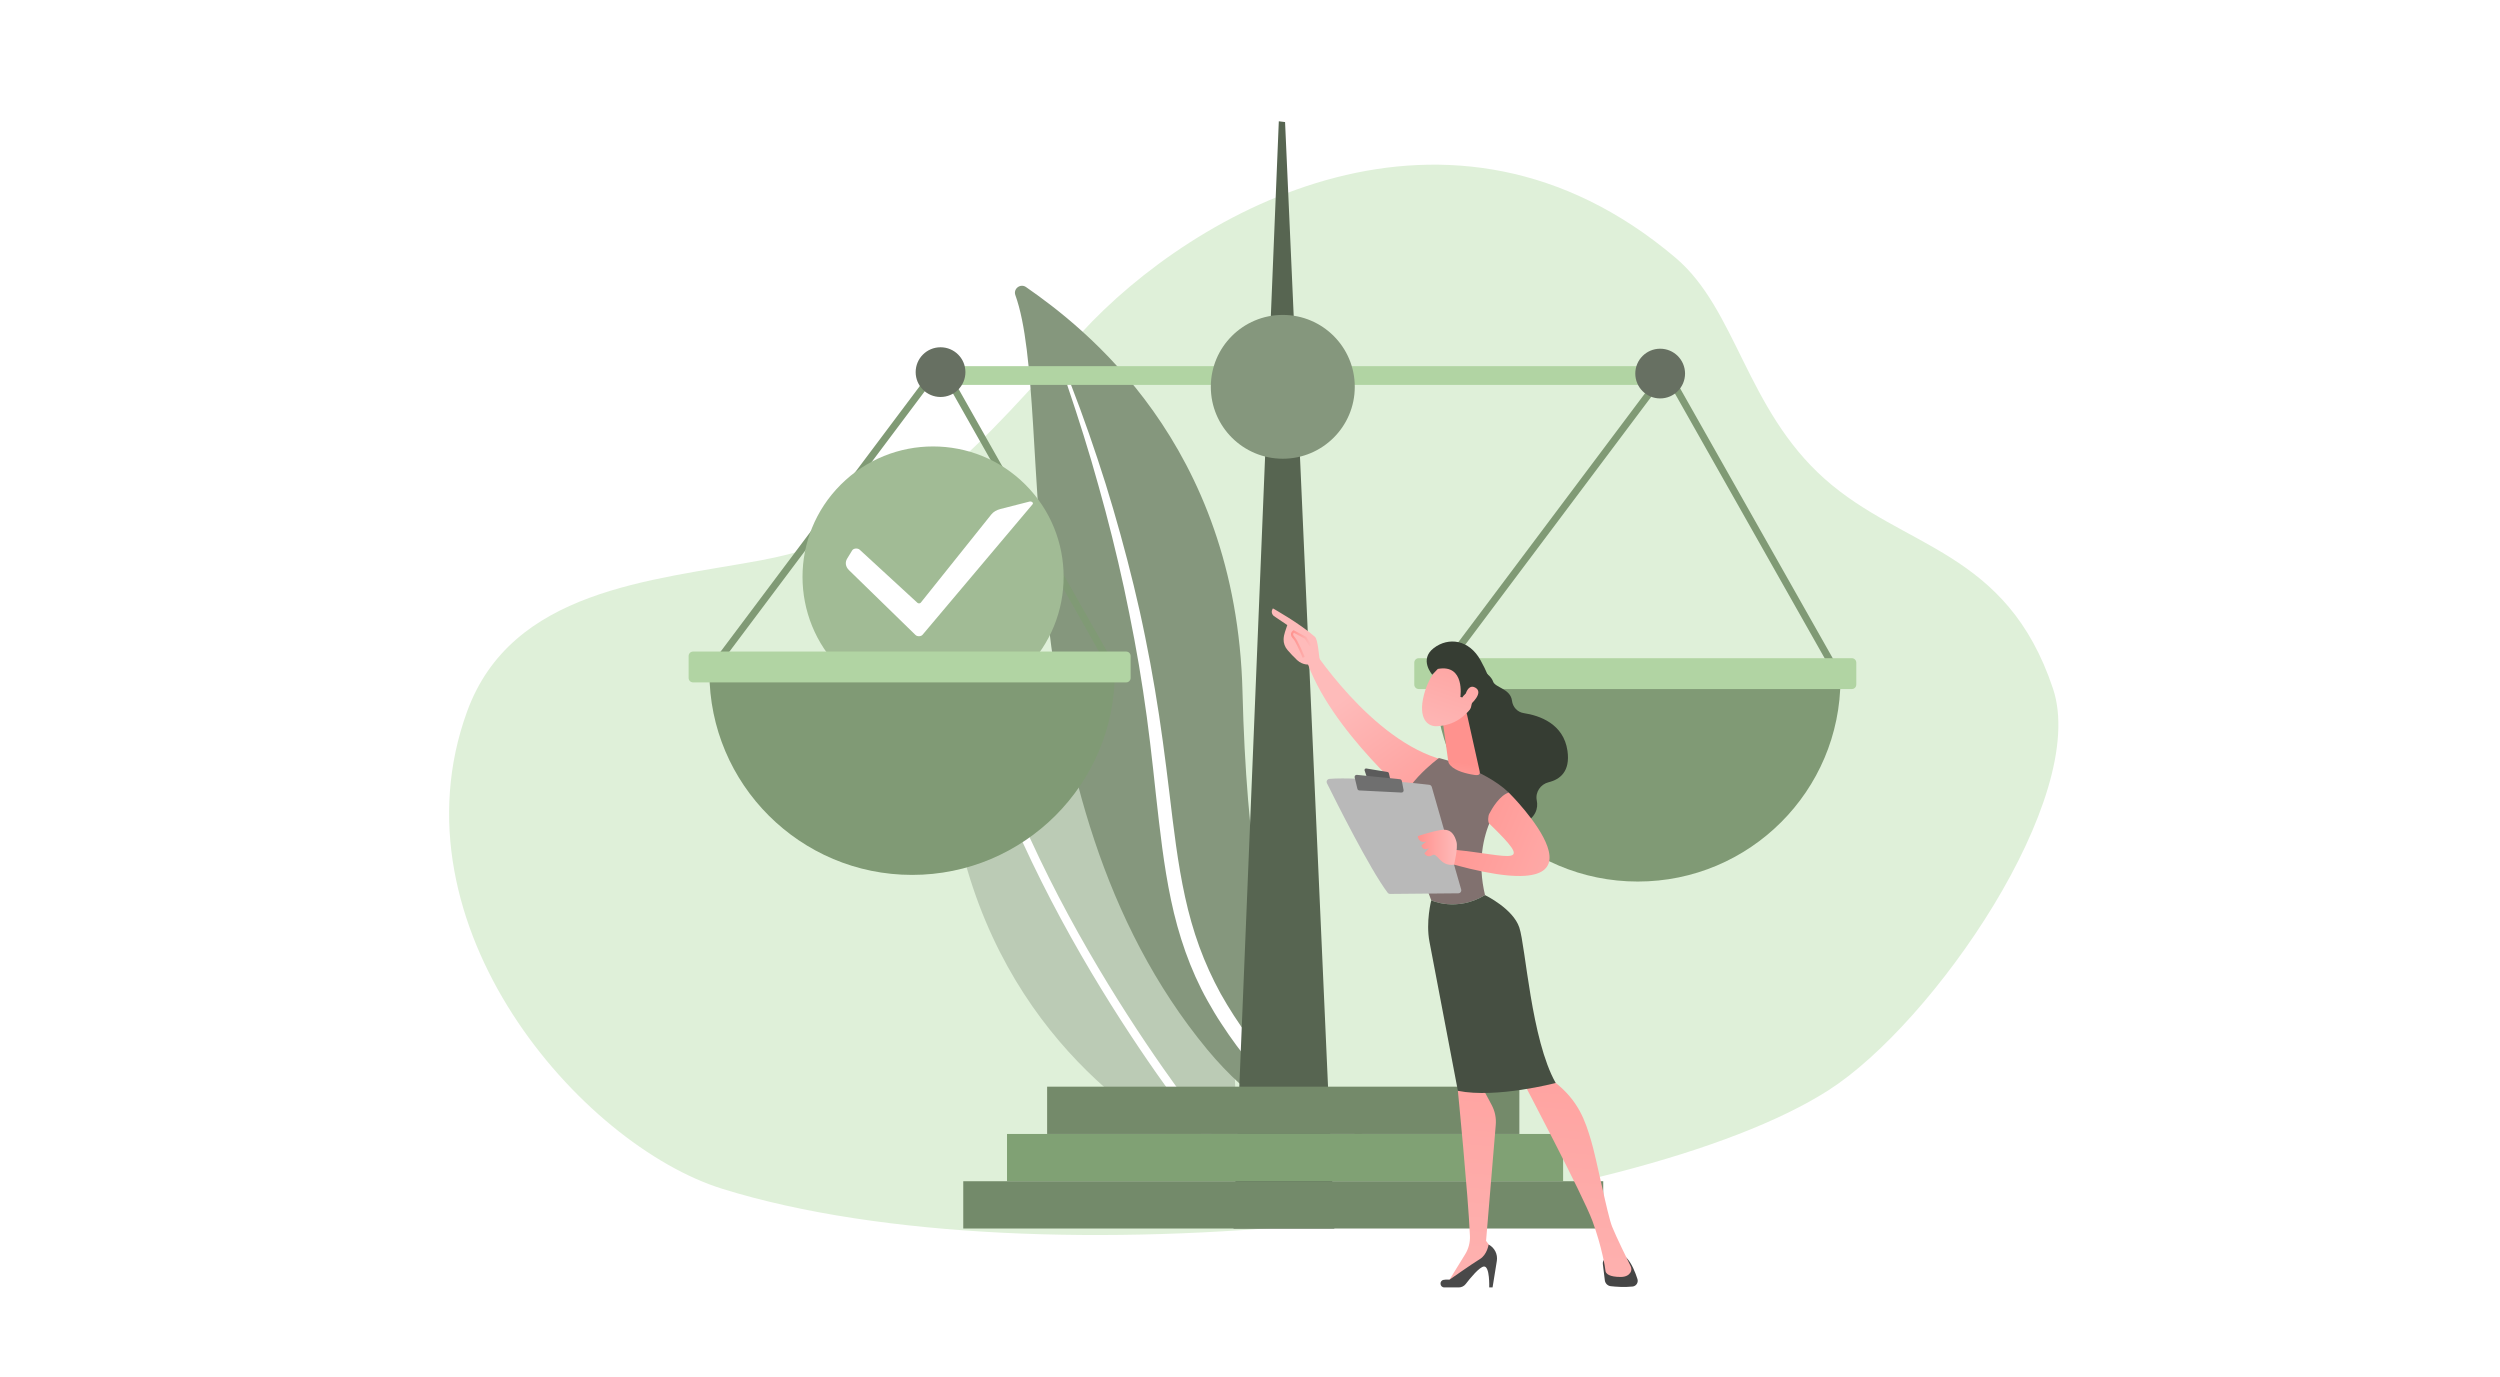 <svg width="334" height="184" viewBox="0 0 334 184" fill="none" xmlns="http://www.w3.org/2000/svg">
<rect width="334" height="184" fill="white"/>
<path d="M96.544 158.839C77.617 152.976 51.994 123.647 62.405 95.057C68.329 78.79 86.929 77.579 101.547 74.877C121.864 71.122 131.006 59.179 144.464 44.479C159.5 28.055 193.649 8.87 223.85 34.434C231.984 41.317 233.28 54.633 243.774 63.976C254.33 73.375 268.094 73.418 274.288 92.025C279.114 106.524 258.336 136.687 244.257 145.675C218.216 162.301 139.226 172.058 96.541 158.839H96.544Z" fill="#DFF0D9"/>
<g clip-path="url(#clip0_2202_7)">
<path d="M165.012 153.154C164.952 154.59 163.443 155.498 162.135 154.896C154.924 151.578 135.383 140.353 128.582 113.828C122.839 91.429 117.594 79.829 114.848 74.727C114.267 73.648 115.402 72.456 116.511 72.979C128.741 78.753 167.202 101.112 165.012 153.154Z" fill="#BBCBB5"/>
<g style="mix-blend-mode:soft-light">
<path d="M163.158 153.75C163.136 153.778 163.11 153.803 163.081 153.827C162.844 154.027 162.49 153.995 162.29 153.758C162.064 153.489 139.565 126.496 130.17 95.712C130.08 95.415 130.247 95.102 130.544 95.011C130.841 94.921 131.155 95.088 131.246 95.385C140.571 125.945 162.926 152.769 163.151 153.037C163.326 153.246 163.324 153.545 163.158 153.75Z" fill="white"/>
</g>
<path d="M135.652 39.428C135.344 38.574 136.328 37.832 137.074 38.35C144.644 43.615 165.182 59.209 165.999 92.454C167.023 134.165 175.958 148.614 187.936 156.175C187.936 156.175 172.698 154.028 161.278 140.203C133.239 106.262 141.128 54.606 135.652 39.428Z" fill="#85977D"/>
<g style="mix-blend-mode:soft-light">
<path d="M142.596 51.483C144.098 55.923 145.513 60.39 146.761 64.902C148.034 69.407 149.169 73.949 150.16 78.519C151.134 83.093 152.022 87.683 152.713 92.305C153.426 96.924 153.939 101.568 154.437 106.232C154.962 110.891 155.464 115.588 156.448 120.247C157.426 124.898 158.976 129.506 161.322 133.696C161.909 134.74 162.516 135.776 163.178 136.768C163.823 137.772 164.512 138.747 165.219 139.71C166.641 141.629 168.193 143.457 169.875 145.162C173.247 148.563 177.134 151.449 181.29 153.765C181.728 154.008 182.28 153.852 182.524 153.415C182.764 152.986 182.617 152.446 182.197 152.196L182.194 152.194C181.199 151.603 180.213 151 179.256 150.356C178.773 150.041 178.304 149.706 177.83 149.38C177.368 149.036 176.893 148.709 176.442 148.352C174.616 146.951 172.891 145.424 171.287 143.778C168.067 140.503 165.32 136.732 163.071 132.734C161.969 130.721 161.017 128.632 160.229 126.476C159.443 124.319 158.822 122.099 158.327 119.841C157.336 115.324 156.801 110.679 156.243 106.024C155.679 101.369 155.08 96.695 154.29 92.052C153.901 89.73 153.471 87.416 152.999 85.11C152.77 83.956 152.518 82.806 152.268 81.656C152.008 80.508 151.741 79.363 151.465 78.219C150.351 73.647 149.099 69.112 147.705 64.621C146.29 60.138 144.755 55.694 143.053 51.316C143.004 51.191 142.863 51.129 142.737 51.178C142.616 51.225 142.554 51.36 142.595 51.482L142.596 51.483Z" fill="white"/>
</g>
<path d="M178.269 164.13H164.798L170.849 16.204L171.685 16.307L178.269 164.13Z" fill="#576551"/>
<path d="M202.987 145.18H139.896V151.497H202.987V145.18Z" fill="#748A6A"/>
<path d="M208.833 151.497H134.537V157.814H208.833V151.497Z" fill="#80A174"/>
<path d="M214.193 157.813H128.691V164.13H214.193V157.813Z" fill="#738A6A"/>
<path d="M223.947 48.919H124.009V51.423H223.947V48.919Z" fill="#B1D4A3"/>
<path d="M95.156 90.118L94.399 89.552L125.713 47.81L149.349 89.602L148.527 90.067L125.601 49.532L95.156 90.118Z" fill="#809A75"/>
<path d="M125.657 53.037C127.493 53.037 128.981 51.55 128.981 49.716C128.981 47.882 127.493 46.395 125.657 46.395C123.82 46.395 122.332 47.882 122.332 49.716C122.332 51.55 123.82 53.037 125.657 53.037Z" fill="#677062"/>
<path d="M192.104 91.004L191.348 90.438L222.661 48.697L246.297 90.49L245.475 90.953L222.55 50.419L192.104 91.004Z" fill="#809A75"/>
<path d="M171.381 61.286C176.693 61.286 180.998 56.985 180.998 51.679C180.998 46.373 176.693 42.072 171.381 42.072C166.07 42.072 161.765 46.373 161.765 51.679C161.765 56.985 166.07 61.286 171.381 61.286Z" fill="#85977D"/>
<path d="M221.798 53.23C223.634 53.23 225.123 51.743 225.123 49.909C225.123 48.075 223.634 46.588 221.798 46.588C219.962 46.588 218.474 48.075 218.474 49.909C218.474 51.743 219.962 53.23 221.798 53.23Z" fill="#677062"/>
<path d="M218.806 117.774C233.761 117.774 245.886 105.662 245.886 90.722H191.726C191.726 105.662 203.85 117.774 218.806 117.774Z" fill="#809A75"/>
<path d="M189.539 87.935H247.409C247.736 87.935 248.001 88.2 248.001 88.526V91.464C248.001 91.79 247.736 92.055 247.409 92.055H189.539C189.213 92.055 188.948 91.79 188.948 91.464V88.526C188.948 88.2 189.213 87.935 189.539 87.935Z" fill="#B1D4A3"/>
<path d="M136.992 89.391C143.804 82.586 143.804 71.553 136.992 64.749C130.18 57.944 119.136 57.944 112.325 64.749C105.513 71.553 105.513 82.586 112.325 89.391C119.136 96.196 130.18 96.196 136.992 89.391Z" fill="#A1BB95"/>
<path d="M113.426 76.175L122.314 84.837C122.55 85.067 123.047 85.051 123.253 84.807L137.949 67.375C138.119 67.174 137.834 66.936 137.52 67.016L133.66 68.001C133.145 68.132 132.713 68.389 132.445 68.724L123.013 80.517C122.92 80.633 122.687 80.645 122.572 80.539L114.858 73.444C114.587 73.194 114.031 73.242 113.854 73.53L113.184 74.621C112.87 75.132 112.962 75.722 113.426 76.175H113.426Z" fill="white"/>
<path d="M121.857 116.887C136.813 116.887 148.937 104.775 148.937 89.835H94.777C94.777 104.775 106.902 116.887 121.857 116.887Z" fill="#809A75"/>
<path d="M92.591 87.048H150.461C150.787 87.048 151.052 87.313 151.052 87.639V90.577C151.052 90.903 150.787 91.168 150.461 91.168H92.591C92.265 91.168 92 90.904 92 90.578V87.639C92 87.313 92.265 87.048 92.591 87.048Z" fill="#B1D4A3"/>
<path d="M197.279 89.115C197.279 89.115 199.134 90.016 199.475 91.052C199.749 91.883 201.8 91.99 202.003 93.624C202.108 94.468 202.732 95.144 203.574 95.272C205.669 95.593 208.898 96.68 209.415 100.314C209.809 103.088 208.394 104.139 206.908 104.504C205.817 104.771 205.092 105.831 205.312 106.932C205.524 107.987 205.209 109.207 203.378 110.172C199.276 112.334 195.18 105.05 195.18 105.05L194.341 92.331L197.279 89.115Z" fill="#363D33"/>
<path d="M174.96 86.1C174.96 86.1 183.149 99.04 192.888 101.54C192.888 101.54 190.991 106.939 189.526 107.557C189.526 107.557 177.544 97.57 174.466 87.938L174.96 86.1Z" fill="url(#paint0_linear_2202_7)"/>
<path d="M214.139 168.868L214.404 171.047C214.455 171.461 214.781 171.788 215.195 171.835C215.895 171.915 217.017 171.997 218.115 171.881C218.597 171.83 218.911 171.342 218.763 170.881C218.496 170.04 218.006 168.776 217.299 168.033H214.879C214.432 168.033 214.085 168.424 214.139 168.867V168.868Z" fill="#454545"/>
<path d="M195.181 143.333L194.772 145.733C194.772 145.733 196.14 159.578 196.384 165.115C196.422 165.983 196.197 166.841 195.741 167.581L193.361 171.44L199.408 167.876L199.528 167.139L198.538 165.78L199.835 150.271C199.911 149.36 199.723 148.446 199.293 147.639L198.042 145.292L195.181 143.332V143.333Z" fill="url(#paint1_linear_2202_7)"/>
<path d="M192.963 172H194.893C195.254 172 195.594 171.834 195.815 171.549C196.416 170.768 197.662 169.244 198.258 169.205C199.06 169.151 198.958 172 198.958 172H199.407L199.977 168.46C200.12 167.569 199.677 166.686 198.876 166.269C198.876 166.269 198.692 167.624 197.698 168.223C196.704 168.822 193.652 170.968 193.652 170.968C193.652 170.968 193.278 170.915 192.868 170.989C192.259 171.098 192.344 171.999 192.962 171.999L192.963 172Z" fill="#494949"/>
<path d="M203.461 144.473C203.461 144.473 211.476 159.662 212.751 163.129C214.025 166.597 214.471 169.49 214.488 169.764C214.515 170.192 215.048 170.602 216.517 170.602C217.275 170.602 217.647 170.299 217.828 170.005C217.983 169.754 217.991 169.441 217.861 169.176C217.397 168.239 215.926 165.244 215.38 163.885C214.73 162.262 213.33 154.911 212.563 152.355C211.795 149.799 210.928 147.027 207.585 144.473C207.585 144.473 205.291 142.228 203.461 144.473L203.461 144.473Z" fill="url(#paint2_linear_2202_7)"/>
<path d="M198.398 119.586C196.331 110.834 201.568 105.884 201.568 105.884C198.263 102.715 192.242 101.273 192.242 101.273C192.242 101.273 186.497 105.47 187.178 108.754C187.578 110.679 191.217 120.285 191.217 120.285C191.217 120.285 194.583 121.877 198.399 119.587L198.398 119.586Z" fill="#81716F"/>
<path d="M202.982 123.919C202.141 121.387 198.399 119.586 198.399 119.586C194.582 121.876 191.217 120.285 191.217 120.285C191.217 120.285 190.462 123.167 190.983 125.845C191.504 128.523 194.772 145.734 194.772 145.734C199.922 146.776 207.841 144.685 207.841 144.685C204.561 138.868 203.824 126.452 202.982 123.919Z" fill="#464F42"/>
<path d="M195.999 95.489L197.68 103.032C197.841 103.696 197.234 103.587 196.562 103.461C195.461 103.254 194.042 102.826 193.567 101.97C193.519 101.884 193.495 101.785 193.481 101.686L192.759 96.456C192.701 96.041 192.926 95.638 193.309 95.469L194.703 94.851C195.24 94.613 195.861 94.919 195.999 95.489Z" fill="url(#paint3_linear_2202_7)"/>
<path d="M201.568 105.884C201.568 105.884 217.793 121.928 194.263 115.524C194.263 115.524 193.994 113.496 194.345 113.531C201.975 114.291 205.167 116.036 198.964 110.028C198.745 109.816 198.812 109.014 198.953 108.743C199.383 107.919 200.365 106.282 201.568 105.884H201.568Z" fill="url(#paint4_linear_2202_7)"/>
<path d="M192.779 88.613C192.779 88.613 190.989 89.823 190.22 92.905C189.451 95.987 190.701 97.093 191.982 97.025C193.263 96.957 195.12 96.561 196.73 94.35C198.34 92.14 195.124 87.135 192.779 88.613Z" fill="url(#paint5_linear_2202_7)"/>
<path d="M195.107 93.108C195.107 93.108 195.763 88.692 192.093 89.367L191.35 90.138C191.35 90.138 189.554 88.118 191.542 86.59C193.531 85.062 196.289 85.454 197.815 88.235C199.342 91.016 199.896 92.97 198.616 94.699C197.337 96.427 196.375 94.945 196.375 94.945C196.375 94.945 196.962 93.449 196.475 92.807C195.988 92.165 195.36 93.18 195.36 93.18L195.107 93.108Z" fill="#363D33"/>
<path d="M195.608 93.486C195.608 93.486 195.932 91.214 197.094 91.863C198.255 92.513 196.675 93.986 196.041 94.487L195.608 93.486H195.608Z" fill="url(#paint6_linear_2202_7)"/>
<path d="M175.016 88.763C174.992 89.03 175.985 89.215 176.301 88.077C176.214 87.583 176.06 85.419 175.68 85.084C173.661 83.293 170.059 81.279 170.059 81.279C169.656 81.894 170.185 82.298 170.185 82.298L171.982 83.51C171.795 84.131 171.521 84.679 171.49 85.388C171.467 85.924 171.665 86.45 172.022 86.856C172.379 87.265 172.861 87.792 173.296 88.192C174.118 88.95 175.016 88.763 175.016 88.763Z" fill="url(#paint7_linear_2202_7)"/>
<path d="M174.039 87.882L174.314 87.769C174.278 87.68 173.415 85.586 172.998 85.15C172.84 84.984 172.763 84.843 172.77 84.729C172.773 84.667 172.804 84.606 172.862 84.544L174.317 85.321L174.959 86.326L175.209 86.166L174.525 85.096L172.821 84.186L172.744 84.248C172.572 84.389 172.483 84.54 172.473 84.711C172.46 84.914 172.561 85.125 172.782 85.356C173.097 85.684 173.796 87.29 174.039 87.882Z" fill="url(#paint8_linear_2202_7)"/>
<path d="M195.212 118.834L191.285 105.135C191.24 104.98 191.107 104.866 190.947 104.848C190.235 104.765 188.174 104.532 185.793 104.331C182.926 104.088 179.597 103.892 177.607 104.059C177.325 104.083 177.153 104.382 177.279 104.636C178.411 106.923 183.065 116.224 185.395 119.271C185.472 119.372 185.592 119.431 185.719 119.43L194.83 119.345C195.095 119.343 195.285 119.089 195.212 118.834V118.834Z" fill="#B9B9B9"/>
<path d="M185.387 103.143L182.54 102.669C182.388 102.644 182.264 102.789 182.312 102.935L182.594 103.788C182.618 103.862 182.683 103.916 182.761 103.926L185.5 104.291C185.642 104.31 185.759 104.181 185.726 104.042L185.551 103.297C185.532 103.217 185.467 103.156 185.386 103.142L185.387 103.143Z" fill="#5B5B5B"/>
<path d="M187.519 105.551L187.284 104.331C187.261 104.208 187.159 104.116 187.036 104.103L181.286 103.521C181.092 103.501 180.937 103.678 180.983 103.867L181.349 105.388C181.378 105.509 181.484 105.597 181.609 105.603L187.228 105.886C187.411 105.895 187.554 105.73 187.52 105.551H187.519Z" fill="#6F6F6F"/>
<path d="M194.263 115.524C194.263 115.524 194.81 113.277 194.589 112.48C194.368 111.683 193.941 110.658 192.516 110.886C191.091 111.114 189.41 111.713 189.41 111.713C189.41 111.713 189.495 112.752 190.578 112.416L189.907 112.935C189.907 112.935 190.002 113.767 190.917 113.323L190.292 114.011C190.292 114.011 190.685 114.694 191.358 114.256C192.031 113.818 192.354 115.794 194.262 115.524L194.263 115.524Z" fill="url(#paint9_linear_2202_7)"/>
</g>
<defs>
<linearGradient id="paint0_linear_2202_7" x1="181.079" y1="92.201" x2="195.87" y2="112.666" gradientUnits="userSpaceOnUse">
<stop stop-color="#FEBBBA"/>
<stop offset="1" stop-color="#FF928E"/>
</linearGradient>
<linearGradient id="paint1_linear_2202_7" x1="194.415" y1="188.369" x2="201.117" y2="109.961" gradientUnits="userSpaceOnUse">
<stop stop-color="#FEBBBA"/>
<stop offset="1" stop-color="#FF928E"/>
</linearGradient>
<linearGradient id="paint2_linear_2202_7" x1="207.924" y1="189.536" x2="214.627" y2="111.107" gradientUnits="userSpaceOnUse">
<stop stop-color="#FEBBBA"/>
<stop offset="1" stop-color="#FF928E"/>
</linearGradient>
<linearGradient id="paint3_linear_2202_7" x1="193.679" y1="111.083" x2="194.938" y2="101.864" gradientUnits="userSpaceOnUse">
<stop stop-color="#FEBBBA"/>
<stop offset="1" stop-color="#FF928E"/>
</linearGradient>
<linearGradient id="paint4_linear_2202_7" x1="219.787" y1="119.845" x2="191.314" y2="107.921" gradientUnits="userSpaceOnUse">
<stop stop-color="#FEBBBA"/>
<stop offset="1" stop-color="#FF928E"/>
</linearGradient>
<linearGradient id="paint5_linear_2202_7" x1="191.428" y1="99.989" x2="198.407" y2="78.653" gradientUnits="userSpaceOnUse">
<stop stop-color="#FEBBBA"/>
<stop offset="1" stop-color="#FF928E"/>
</linearGradient>
<linearGradient id="paint6_linear_2202_7" x1="193.982" y1="100.825" x2="200.962" y2="79.489" gradientUnits="userSpaceOnUse">
<stop stop-color="#FEBBBA"/>
<stop offset="1" stop-color="#FF928E"/>
</linearGradient>
<linearGradient id="paint7_linear_2202_7" x1="179.3" y1="93.487" x2="194.092" y2="113.952" gradientUnits="userSpaceOnUse">
<stop stop-color="#FEBBBA"/>
<stop offset="1" stop-color="#FF928E"/>
</linearGradient>
<linearGradient id="paint8_linear_2202_7" x1="175.209" y1="86.034" x2="172.472" y2="86.034" gradientUnits="userSpaceOnUse">
<stop stop-color="#FEBBBA"/>
<stop offset="1" stop-color="#FF928E"/>
</linearGradient>
<linearGradient id="paint9_linear_2202_7" x1="194.642" y1="113.202" x2="189.411" y2="113.202" gradientUnits="userSpaceOnUse">
<stop stop-color="#FEBBBA"/>
<stop offset="1" stop-color="#FF928E"/>
</linearGradient>
<clipPath id="clip0_2202_7">
<rect width="156" height="156" fill="white" transform="translate(92 16)"/>
</clipPath>
</defs>
</svg>
